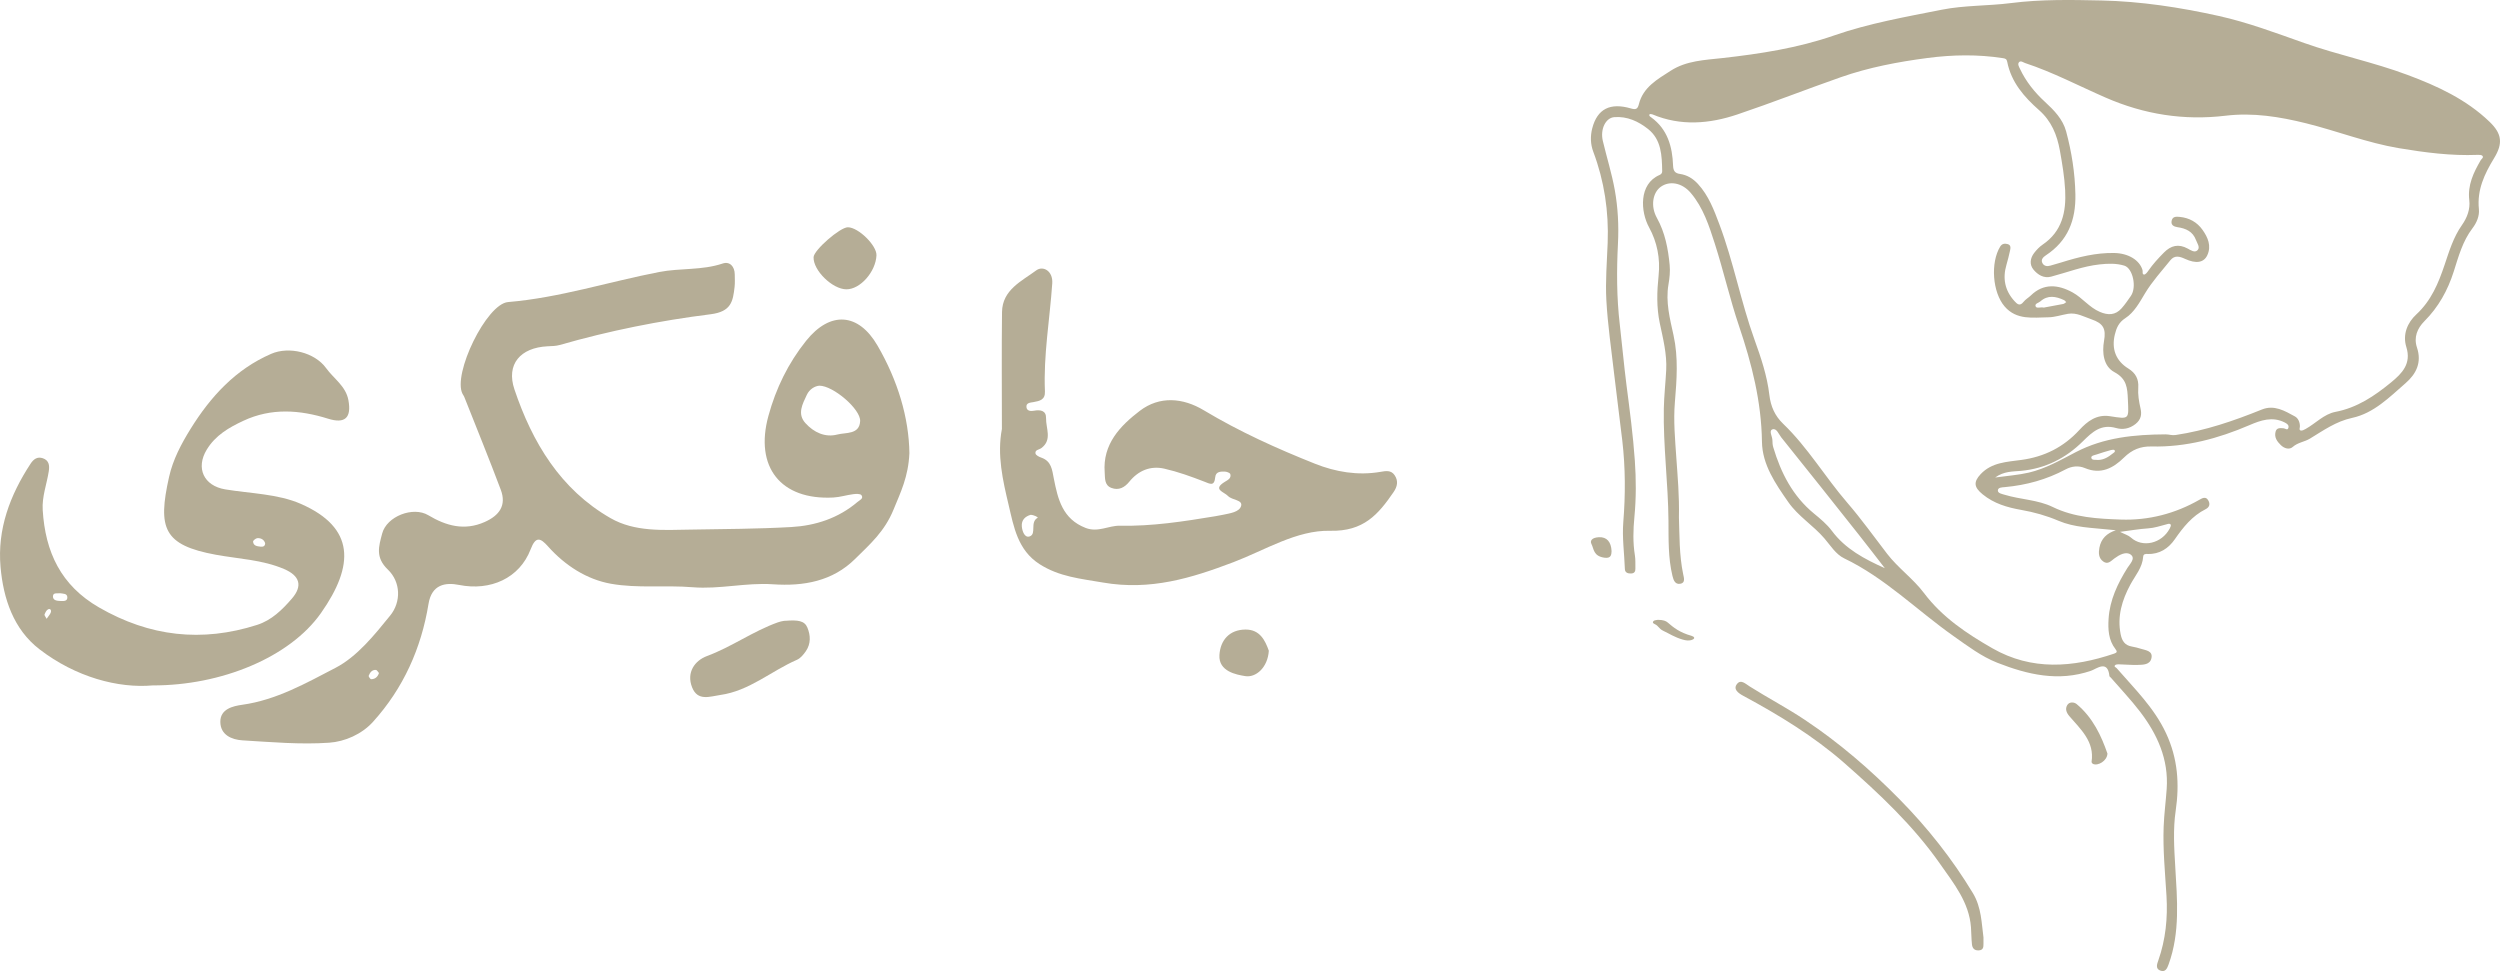 <svg xmlns="http://www.w3.org/2000/svg" width="121" height="47" viewBox="0 0 121 47" fill="none"><path d="M44.015 21.933C43.964 23.084 43.584 23.838 43.249 24.66C42.811 25.736 42.095 26.351 41.388 27.051C40.299 28.13 38.902 28.383 37.404 28.279C36.108 28.19 34.828 28.53 33.519 28.422C32.204 28.313 30.851 28.484 29.565 28.253C28.398 28.044 27.348 27.37 26.527 26.449C26.157 26.033 25.931 25.938 25.684 26.584C25.144 27.993 23.732 28.613 22.22 28.311C21.559 28.178 20.894 28.284 20.74 29.229C20.39 31.377 19.522 33.311 18.056 34.934C17.508 35.541 16.691 35.894 15.933 35.947C14.543 36.044 13.134 35.917 11.736 35.833C11.21 35.801 10.671 35.568 10.664 34.943C10.656 34.309 11.285 34.173 11.724 34.111C13.379 33.88 14.819 33.06 16.236 32.325C17.283 31.782 18.118 30.739 18.888 29.789C19.42 29.132 19.401 28.17 18.773 27.568C18.154 26.977 18.335 26.437 18.497 25.823C18.716 24.99 19.992 24.495 20.73 24.937C21.59 25.451 22.477 25.703 23.463 25.263C24.17 24.948 24.522 24.461 24.238 23.705C23.671 22.197 23.062 20.704 22.469 19.206C22.449 19.156 22.412 19.113 22.387 19.064C21.896 18.115 23.542 14.708 24.589 14.62C27.086 14.41 29.465 13.637 31.906 13.165C32.919 12.968 33.973 13.092 34.978 12.754C35.318 12.64 35.561 12.894 35.562 13.286C35.563 13.486 35.577 13.689 35.554 13.887C35.475 14.588 35.392 15.083 34.398 15.209C31.934 15.518 29.488 16.008 27.092 16.697C26.903 16.751 26.696 16.751 26.497 16.761C25.189 16.827 24.487 17.627 24.899 18.848C25.764 21.415 27.125 23.689 29.552 25.079C30.719 25.748 32.088 25.656 33.4 25.633C35.032 25.605 36.666 25.601 38.294 25.509C39.472 25.442 40.579 25.081 41.504 24.294C41.606 24.207 41.811 24.131 41.695 23.967C41.642 23.892 41.432 23.901 41.299 23.918C40.975 23.959 40.656 24.063 40.332 24.08C37.787 24.212 36.514 22.604 37.191 20.131C37.555 18.798 38.146 17.582 39.014 16.497C40.182 15.039 41.551 15.136 42.475 16.732C43.455 18.421 43.992 20.223 44.015 21.933ZM39.654 18.667C39.436 18.687 39.177 18.836 39.05 19.111C38.847 19.55 38.571 20.026 38.983 20.48C39.39 20.929 39.938 21.187 40.532 21.03C40.936 20.924 41.602 21.043 41.631 20.378C41.657 19.806 40.326 18.663 39.654 18.667ZM18.342 32.575C18.299 32.53 18.247 32.427 18.19 32.424C18.005 32.412 17.904 32.554 17.845 32.706C17.831 32.743 17.924 32.875 17.965 32.874C18.134 32.869 18.272 32.789 18.342 32.575Z" fill="#B5AD96"></path><path d="M48.492 20.763C48.492 18.877 48.475 16.99 48.498 15.103C48.512 14.024 49.457 13.604 50.152 13.088C50.479 12.845 50.97 13.109 50.929 13.715C50.81 15.458 50.499 17.188 50.575 18.944C50.593 19.353 50.324 19.406 50.019 19.462C49.874 19.488 49.642 19.489 49.683 19.725C49.713 19.899 49.9 19.906 50.045 19.879C50.358 19.821 50.638 19.87 50.629 20.238C50.617 20.727 50.939 21.288 50.402 21.687C50.292 21.769 50.084 21.768 50.118 21.95C50.134 22.033 50.292 22.113 50.401 22.15C50.893 22.321 50.923 22.746 51.005 23.163C51.201 24.157 51.424 25.118 52.545 25.552C53.146 25.784 53.651 25.434 54.202 25.445C55.759 25.477 57.288 25.239 58.815 24.986C58.941 24.965 59.066 24.942 59.191 24.916C59.528 24.844 59.989 24.787 60.071 24.484C60.152 24.187 59.63 24.212 59.435 24.006C59.243 23.801 58.663 23.694 59.289 23.316C59.427 23.233 59.603 23.146 59.548 22.949C59.53 22.886 59.376 22.828 59.283 22.825C59.083 22.819 58.844 22.822 58.818 23.091C58.773 23.556 58.57 23.421 58.274 23.306C57.648 23.063 57.009 22.833 56.356 22.684C55.684 22.531 55.1 22.77 54.656 23.317C54.432 23.593 54.151 23.75 53.792 23.615C53.441 23.482 53.488 23.133 53.467 22.863C53.361 21.497 54.217 20.61 55.166 19.885C56.127 19.151 57.256 19.252 58.262 19.856C59.981 20.888 61.798 21.709 63.649 22.446C64.64 22.84 65.716 23.027 66.809 22.839C67.064 22.796 67.326 22.739 67.502 23.003C67.689 23.282 67.631 23.551 67.45 23.816C66.709 24.897 66 25.727 64.382 25.69C62.756 25.652 61.235 26.626 59.691 27.212C57.653 27.986 55.679 28.591 53.392 28.196C52.295 28.007 51.273 27.917 50.317 27.306C49.254 26.626 49.065 25.489 48.818 24.441C48.534 23.244 48.252 22.021 48.492 20.763ZM49.885 24.917C49.634 24.989 49.429 25.157 49.456 25.477C49.475 25.712 49.594 26.052 49.842 25.96C50.181 25.835 49.834 25.276 50.222 25.06C50.26 25.039 50.056 24.926 49.885 24.917Z" fill="#B5AD96"></path><path d="M7.393 33.174C5.724 33.322 3.667 32.776 1.912 31.426C0.653 30.458 0.161 28.974 0.026 27.441C-0.136 25.614 0.483 23.965 1.477 22.448C1.621 22.227 1.801 22.089 2.068 22.177C2.373 22.278 2.404 22.527 2.362 22.802C2.266 23.43 2.027 24.029 2.067 24.685C2.191 26.716 2.945 28.334 4.793 29.4C7.239 30.812 9.773 31.1 12.446 30.244C13.144 30.02 13.659 29.515 14.126 28.974C14.662 28.354 14.51 27.866 13.75 27.541C12.696 27.089 11.552 27.052 10.454 26.851C7.907 26.385 7.627 25.569 8.182 23.087C8.371 22.239 8.777 21.477 9.228 20.751C10.195 19.195 11.401 17.874 13.124 17.126C13.988 16.75 15.232 17.052 15.787 17.821C16.154 18.329 16.739 18.688 16.863 19.369C17.018 20.217 16.705 20.523 15.88 20.265C14.497 19.832 13.127 19.736 11.78 20.366C11.086 20.69 10.431 21.064 10.007 21.761C9.465 22.651 9.858 23.513 10.902 23.686C12.131 23.89 13.451 23.901 14.561 24.388C17.182 25.538 17.163 27.357 15.534 29.674C14.025 31.819 10.701 33.183 7.393 33.174ZM2.914 28.713C2.782 28.734 2.569 28.661 2.563 28.861C2.557 29.069 2.773 29.082 2.935 29.088C3.074 29.093 3.27 29.108 3.259 28.903C3.249 28.716 3.052 28.739 2.914 28.713ZM12.833 26.29C12.777 26.112 12.628 26.038 12.462 26.046C12.385 26.049 12.245 26.16 12.249 26.214C12.262 26.42 12.448 26.441 12.609 26.458C12.719 26.469 12.832 26.452 12.833 26.29ZM2.257 29.95C2.351 29.811 2.428 29.733 2.46 29.638C2.493 29.543 2.439 29.434 2.326 29.492C2.245 29.533 2.192 29.649 2.154 29.742C2.14 29.778 2.203 29.845 2.257 29.95Z" fill="#B5AD96"></path><path d="M38.011 30.047C38.615 29.998 38.939 30.041 39.077 30.374C39.234 30.753 39.251 31.16 39.002 31.519C38.891 31.68 38.746 31.858 38.575 31.933C37.325 32.477 36.265 33.441 34.861 33.637C34.362 33.707 33.768 33.955 33.497 33.266C33.211 32.539 33.637 31.968 34.215 31.754C35.415 31.309 36.451 30.549 37.648 30.122C37.849 30.05 38.07 30.035 38.011 30.047Z" fill="#B5AD96"></path><path d="M40.965 14.003C40.287 13.999 39.353 13.085 39.377 12.447C39.39 12.105 40.658 10.998 41.037 11C41.545 11.002 42.441 11.882 42.421 12.358C42.385 13.158 41.633 14.007 40.965 14.003Z" fill="#B5AD96"></path><path d="M61.411 31.496C61.36 32.311 60.784 32.807 60.27 32.724C59.856 32.657 58.973 32.504 59.02 31.705C59.064 30.984 59.505 30.475 60.284 30.47C60.981 30.467 61.233 30.998 61.411 31.496Z" fill="#B5AD96"></path><path d="M81.26 25.038C81.292 25.872 81.267 26.844 81.468 27.803C81.5 27.957 81.587 28.217 81.319 28.256C81.08 28.291 81.001 28.095 80.947 27.874C80.734 26.995 80.761 26.093 80.754 25.207C80.74 23.392 80.495 21.589 80.529 19.775C80.541 19.155 80.612 18.536 80.644 17.916C80.685 17.138 80.491 16.39 80.333 15.639C80.172 14.874 80.195 14.108 80.276 13.34C80.364 12.513 80.205 11.715 79.815 11.004C79.402 10.252 79.303 8.907 80.323 8.469C80.4 8.435 80.452 8.378 80.45 8.287C80.436 7.533 80.415 6.76 79.767 6.245C79.302 5.877 78.76 5.62 78.129 5.67C77.713 5.704 77.441 6.253 77.578 6.825C77.766 7.616 78.011 8.395 78.155 9.193C78.309 10.05 78.354 10.917 78.309 11.799C78.243 13.099 78.245 14.403 78.398 15.707C78.511 16.677 78.596 17.651 78.72 18.622C78.877 19.842 79.041 21.064 79.126 22.291C79.189 23.196 79.193 24.108 79.105 25.02C79.046 25.636 79.028 26.26 79.129 26.881C79.163 27.086 79.147 27.3 79.153 27.51C79.158 27.651 79.113 27.749 78.951 27.757C78.793 27.765 78.65 27.717 78.644 27.545C78.619 26.785 78.506 26.03 78.568 25.263C78.674 23.952 78.671 22.637 78.519 21.327C78.392 20.243 78.248 19.161 78.122 18.077C77.986 16.898 77.814 15.72 77.748 14.537C77.697 13.613 77.776 12.681 77.811 11.753C77.869 10.238 77.65 8.768 77.116 7.348C76.975 6.975 76.968 6.583 77.065 6.208C77.309 5.271 77.931 4.955 78.934 5.248C79.159 5.313 79.259 5.295 79.321 5.046C79.525 4.217 80.223 3.836 80.863 3.423C81.618 2.936 82.506 2.906 83.358 2.811C85.198 2.605 87.012 2.325 88.775 1.714C90.465 1.127 92.231 0.818 93.983 0.47C95.085 0.252 96.219 0.291 97.33 0.149C98.786 -0.037 100.243 -0.009 101.7 0.023C103.62 0.065 105.51 0.356 107.387 0.772C108.809 1.088 110.161 1.6 111.524 2.081C113.172 2.663 114.888 3.013 116.526 3.626C117.973 4.167 119.365 4.807 120.498 5.898C121.101 6.479 121.146 6.949 120.712 7.659C120.251 8.414 119.883 9.19 119.978 10.12C120.012 10.454 119.872 10.78 119.667 11.049C119.192 11.671 118.992 12.417 118.763 13.136C118.469 14.06 118.022 14.862 117.34 15.547C116.997 15.892 116.817 16.327 116.981 16.819C117.221 17.539 116.951 18.092 116.43 18.545C115.647 19.226 114.895 19.999 113.843 20.226C113.06 20.395 112.448 20.837 111.796 21.232C111.533 21.391 111.215 21.412 110.967 21.633C110.808 21.775 110.567 21.712 110.395 21.546C110.211 21.369 110.067 21.169 110.137 20.897C110.189 20.691 110.366 20.719 110.525 20.729C110.607 20.733 110.723 20.857 110.761 20.698C110.792 20.572 110.688 20.502 110.577 20.446C109.982 20.146 109.424 20.34 108.873 20.577C107.36 21.227 105.795 21.649 104.136 21.609C103.598 21.596 103.185 21.768 102.803 22.144C102.281 22.659 101.68 22.978 100.912 22.656C100.598 22.524 100.271 22.56 99.975 22.719C99.055 23.212 98.073 23.481 97.037 23.576C96.905 23.588 96.7 23.587 96.696 23.738C96.692 23.876 96.897 23.907 97.026 23.947C97.794 24.181 98.626 24.185 99.354 24.539C100.402 25.051 101.537 25.107 102.648 25.147C103.982 25.194 105.276 24.864 106.456 24.186C106.597 24.106 106.755 24.019 106.871 24.203C106.979 24.374 106.954 24.544 106.754 24.644C106.098 24.972 105.667 25.516 105.256 26.107C104.955 26.54 104.521 26.832 103.948 26.812C103.851 26.808 103.739 26.807 103.73 26.942C103.695 27.47 103.349 27.852 103.114 28.287C102.706 29.042 102.466 29.828 102.64 30.7C102.703 31.014 102.84 31.235 103.178 31.292C103.332 31.318 103.485 31.359 103.635 31.405C103.871 31.477 104.204 31.507 104.13 31.854C104.062 32.18 103.727 32.174 103.462 32.182C103.149 32.191 102.835 32.159 102.521 32.152C102.466 32.151 102.384 32.168 102.36 32.206C102.312 32.28 102.411 32.297 102.447 32.339C103.314 33.339 104.268 34.261 104.842 35.5C105.405 36.712 105.493 37.943 105.303 39.239C105.172 40.134 105.228 41.042 105.282 41.942C105.375 43.532 105.522 45.121 104.964 46.667C104.89 46.874 104.805 47.075 104.548 46.972C104.314 46.879 104.405 46.65 104.461 46.489C104.819 45.474 104.922 44.426 104.858 43.36C104.791 42.243 104.679 41.126 104.721 40.006C104.744 39.396 104.826 38.788 104.868 38.179C104.967 36.753 104.416 35.542 103.58 34.447C103.141 33.872 102.639 33.346 102.165 32.798C102.142 32.772 102.099 32.748 102.096 32.721C102.016 31.914 101.471 32.373 101.208 32.464C99.629 33.009 98.126 32.648 96.672 32.078C95.91 31.78 95.232 31.266 94.552 30.787C92.784 29.541 91.242 27.976 89.26 27.025C88.853 26.829 88.602 26.41 88.306 26.064C87.766 25.432 87.033 24.991 86.552 24.3C85.934 23.413 85.294 22.488 85.279 21.383C85.252 19.438 84.787 17.609 84.171 15.787C83.726 14.471 83.419 13.109 82.994 11.785C82.718 10.924 82.433 10.044 81.835 9.34C81.404 8.833 80.805 8.744 80.389 9.036C79.988 9.317 79.879 9.98 80.193 10.545C80.59 11.259 80.736 12.035 80.812 12.828C80.842 13.137 80.807 13.46 80.754 13.768C80.609 14.614 80.822 15.419 80.999 16.227C81.237 17.308 81.154 18.388 81.064 19.474C80.989 20.367 81.074 21.261 81.134 22.152C81.197 23.068 81.283 23.982 81.26 25.038ZM102.408 25.664C102.294 25.653 102.179 25.643 102.064 25.631C101.243 25.543 100.402 25.534 99.63 25.205C99.046 24.956 98.449 24.789 97.829 24.68C97.153 24.561 96.51 24.375 95.959 23.925C95.548 23.589 95.501 23.336 95.864 22.948C96.403 22.374 97.139 22.357 97.843 22.259C98.946 22.107 99.877 21.643 100.639 20.813C101.027 20.39 101.48 20.042 102.125 20.145C103.074 20.296 103.032 20.293 102.99 19.35C102.965 18.777 102.944 18.338 102.336 18.011C101.8 17.724 101.737 17.053 101.835 16.501C101.939 15.914 101.804 15.654 101.231 15.457C100.851 15.326 100.51 15.12 100.092 15.188C99.775 15.241 99.459 15.353 99.142 15.357C98.397 15.367 97.604 15.505 97.025 14.834C96.433 14.149 96.332 12.713 96.81 11.933C96.9 11.786 97.04 11.775 97.179 11.817C97.337 11.866 97.312 12.008 97.286 12.127C97.235 12.357 97.18 12.587 97.113 12.814C96.918 13.473 97.035 14.061 97.499 14.572C97.63 14.716 97.759 14.841 97.939 14.61C98.034 14.489 98.181 14.409 98.293 14.3C98.904 13.705 99.606 13.766 100.313 14.153C100.788 14.414 101.118 14.876 101.631 15.095C102.032 15.266 102.381 15.259 102.679 14.929C102.848 14.742 102.99 14.53 103.135 14.322C103.427 13.9 103.23 12.983 102.817 12.857C102.427 12.739 102.029 12.753 101.624 12.797C100.81 12.885 100.053 13.184 99.27 13.391C98.92 13.484 98.625 13.298 98.419 13.047C98.216 12.8 98.26 12.494 98.454 12.242C98.57 12.091 98.709 11.946 98.865 11.839C99.806 11.201 100.008 10.255 99.954 9.211C99.921 8.566 99.813 7.928 99.699 7.29C99.562 6.528 99.289 5.858 98.69 5.33C97.969 4.694 97.342 3.98 97.149 2.989C97.123 2.853 97.055 2.831 96.938 2.814C95.724 2.626 94.513 2.647 93.295 2.806C91.865 2.994 90.455 3.26 89.093 3.737C87.422 4.322 85.774 4.972 84.096 5.537C82.737 5.995 81.35 6.113 79.977 5.536C79.936 5.519 79.854 5.511 79.84 5.532C79.794 5.601 79.865 5.643 79.911 5.675C80.711 6.252 80.943 7.097 80.977 8.018C80.987 8.273 81.07 8.384 81.306 8.418C81.657 8.468 81.936 8.639 82.179 8.902C82.698 9.464 82.959 10.169 83.218 10.857C83.903 12.677 84.257 14.602 84.916 16.434C85.23 17.306 85.53 18.19 85.637 19.115C85.703 19.674 85.907 20.129 86.305 20.512C87.497 21.655 88.335 23.088 89.408 24.331C90.091 25.121 90.7 25.977 91.338 26.805C91.87 27.496 92.597 28.007 93.117 28.698C94.004 29.876 95.192 30.667 96.434 31.378C98.339 32.469 100.328 32.31 102.326 31.635C102.47 31.586 102.481 31.535 102.388 31.416C102.047 30.98 102.024 30.456 102.056 29.944C102.113 29.038 102.495 28.242 102.969 27.484C103.093 27.288 103.369 27.029 103.131 26.846C102.903 26.67 102.572 26.855 102.339 27.027C102.166 27.154 102.024 27.34 101.796 27.176C101.566 27.011 101.565 26.756 101.611 26.509C101.694 26.07 101.968 25.807 102.408 25.664ZM96.566 23.111C97.168 23.027 97.693 22.992 98.198 22.874C99.01 22.684 99.736 22.264 100.467 21.884C101.838 21.17 103.308 21.032 104.809 21.023C104.972 21.022 105.122 21.081 105.298 21.055C106.75 20.84 108.122 20.367 109.476 19.82C110.07 19.58 110.579 19.884 111.074 20.155C111.233 20.242 111.312 20.43 111.316 20.628C111.318 20.702 111.259 20.81 111.355 20.837C111.422 20.855 111.518 20.803 111.59 20.763C112.077 20.493 112.481 20.041 113.036 19.935C114.09 19.733 114.929 19.163 115.731 18.506C116.266 18.067 116.717 17.598 116.467 16.799C116.274 16.181 116.528 15.608 116.948 15.22C117.674 14.549 118.018 13.711 118.32 12.814C118.542 12.153 118.747 11.476 119.157 10.895C119.414 10.531 119.564 10.12 119.513 9.687C119.427 8.956 119.717 8.356 120.063 7.76C120.103 7.69 120.225 7.626 120.148 7.541C120.104 7.491 119.988 7.492 119.905 7.496C118.627 7.547 117.366 7.382 116.111 7.172C114.575 6.915 113.122 6.342 111.614 5.967C110.319 5.646 109.046 5.442 107.713 5.601C105.705 5.841 103.779 5.539 101.913 4.724C100.617 4.159 99.361 3.495 98.014 3.051C97.922 3.021 97.806 2.92 97.723 3.009C97.637 3.103 97.721 3.233 97.765 3.328C98.055 3.947 98.475 4.469 98.976 4.93C99.417 5.336 99.841 5.767 100.002 6.364C100.268 7.358 100.428 8.365 100.449 9.404C100.475 10.661 100.082 11.661 99.015 12.361C98.892 12.443 98.764 12.567 98.853 12.734C98.931 12.882 99.084 12.904 99.243 12.855C99.418 12.801 99.596 12.756 99.77 12.701C100.605 12.44 101.448 12.227 102.332 12.245C103.017 12.259 103.553 12.589 103.697 13.069C103.72 13.146 103.668 13.286 103.776 13.288C103.843 13.29 103.926 13.18 103.979 13.104C104.198 12.785 104.458 12.505 104.729 12.229C105.073 11.879 105.439 11.789 105.885 12.031C106.028 12.108 106.226 12.252 106.364 12.106C106.496 11.966 106.343 11.777 106.285 11.617C106.132 11.205 105.799 11.054 105.392 10.996C105.223 10.972 105.051 10.895 105.111 10.669C105.164 10.469 105.335 10.483 105.498 10.498C105.961 10.542 106.338 10.753 106.603 11.126C106.862 11.491 107.041 11.903 106.834 12.352C106.665 12.719 106.283 12.774 105.753 12.528C105.494 12.408 105.25 12.341 105.045 12.597C104.624 13.12 104.17 13.616 103.82 14.196C103.554 14.637 103.3 15.117 102.866 15.399C102.546 15.606 102.434 15.875 102.357 16.197C102.19 16.893 102.41 17.467 103.011 17.837C103.362 18.053 103.519 18.347 103.492 18.754C103.468 19.097 103.524 19.43 103.601 19.767C103.665 20.042 103.638 20.299 103.36 20.521C103.059 20.76 102.728 20.804 102.423 20.717C101.694 20.509 101.274 20.901 100.811 21.359C99.985 22.179 98.993 22.681 97.808 22.79C97.418 22.826 96.99 22.802 96.566 23.111ZM91.226 27.5C90.805 26.958 90.388 26.413 89.962 25.875C88.715 24.303 87.47 22.73 86.211 21.167C86.09 21.016 85.986 20.703 85.781 20.783C85.602 20.853 85.785 21.128 85.785 21.313C85.785 21.426 85.794 21.543 85.826 21.649C86.198 22.894 86.77 24.013 87.798 24.857C88.107 25.11 88.425 25.375 88.662 25.692C89.318 26.574 90.245 27.06 91.226 27.5ZM102.609 25.742C102.839 25.859 103.016 25.908 103.137 26.018C103.694 26.522 104.624 26.314 105.014 25.582C105.044 25.524 105.087 25.434 105.064 25.395C105.017 25.317 104.925 25.36 104.85 25.38C104.557 25.456 104.273 25.554 103.963 25.574C103.538 25.601 103.116 25.677 102.609 25.742ZM98.922 14.887C99.198 14.836 99.53 14.778 99.861 14.712C99.913 14.701 99.957 14.654 100.006 14.623C99.969 14.589 99.939 14.543 99.896 14.524C99.504 14.342 99.115 14.266 98.752 14.588C98.667 14.663 98.471 14.691 98.524 14.828C98.57 14.944 98.746 14.853 98.922 14.887ZM101.551 22.262C101.821 22.257 102.049 22.12 102.26 21.947C102.306 21.91 102.401 21.867 102.343 21.788C102.322 21.759 102.229 21.766 102.176 21.781C101.943 21.846 101.711 21.915 101.482 21.994C101.382 22.029 101.201 22.048 101.22 22.158C101.243 22.291 101.421 22.244 101.551 22.262Z" fill="#B5AD96"></path><path d="M96 45.372C96 45.536 95.999 45.607 96 45.678C96.001 45.838 95.994 45.989 95.765 45.999C95.543 46.01 95.46 45.873 95.442 45.703C95.413 45.43 95.415 45.154 95.395 44.88C95.307 43.677 94.565 42.762 93.898 41.81C92.605 39.961 90.953 38.411 89.252 36.919C87.787 35.636 86.106 34.611 84.371 33.676C84.129 33.545 83.867 33.356 84.076 33.098C84.261 32.871 84.475 33.091 84.687 33.225C85.565 33.78 86.493 34.266 87.356 34.842C89.027 35.956 90.529 37.255 91.926 38.673C93.299 40.065 94.489 41.575 95.487 43.225C95.909 43.923 95.907 44.702 96 45.372Z" fill="#B5AD96"></path><path d="M102 36.472C101.987 36.83 101.536 37.084 101.302 36.974C101.269 36.958 101.228 36.904 101.232 36.873C101.381 35.895 100.709 35.305 100.161 34.666C100.007 34.486 99.947 34.308 100.055 34.126C100.157 33.957 100.387 33.976 100.509 34.077C101.301 34.736 101.708 35.628 102 36.472Z" fill="#B5AD96"></path><path d="M80.236 30C80.503 30 80.631 30.056 80.713 30.126C80.998 30.371 81.288 30.61 81.861 30.771C81.999 30.81 82.067 30.895 81.908 30.962C81.758 31.024 81.6 31.002 81.44 30.955C81.046 30.841 80.805 30.674 80.499 30.53C80.276 30.424 80.288 30.293 80.074 30.199C79.979 30.158 79.981 30.092 80.049 30.044C80.086 30.017 80.198 30.008 80.236 30Z" fill="#B5AD96"></path><path d="M78 26.678C77.99 26.829 77.992 27.044 77.648 26.992C77.113 26.912 77.15 26.571 77.024 26.324C76.95 26.179 77.04 26.018 77.386 26.001C77.766 25.982 77.981 26.221 78 26.678Z" fill="#B5AD96"></path></svg>